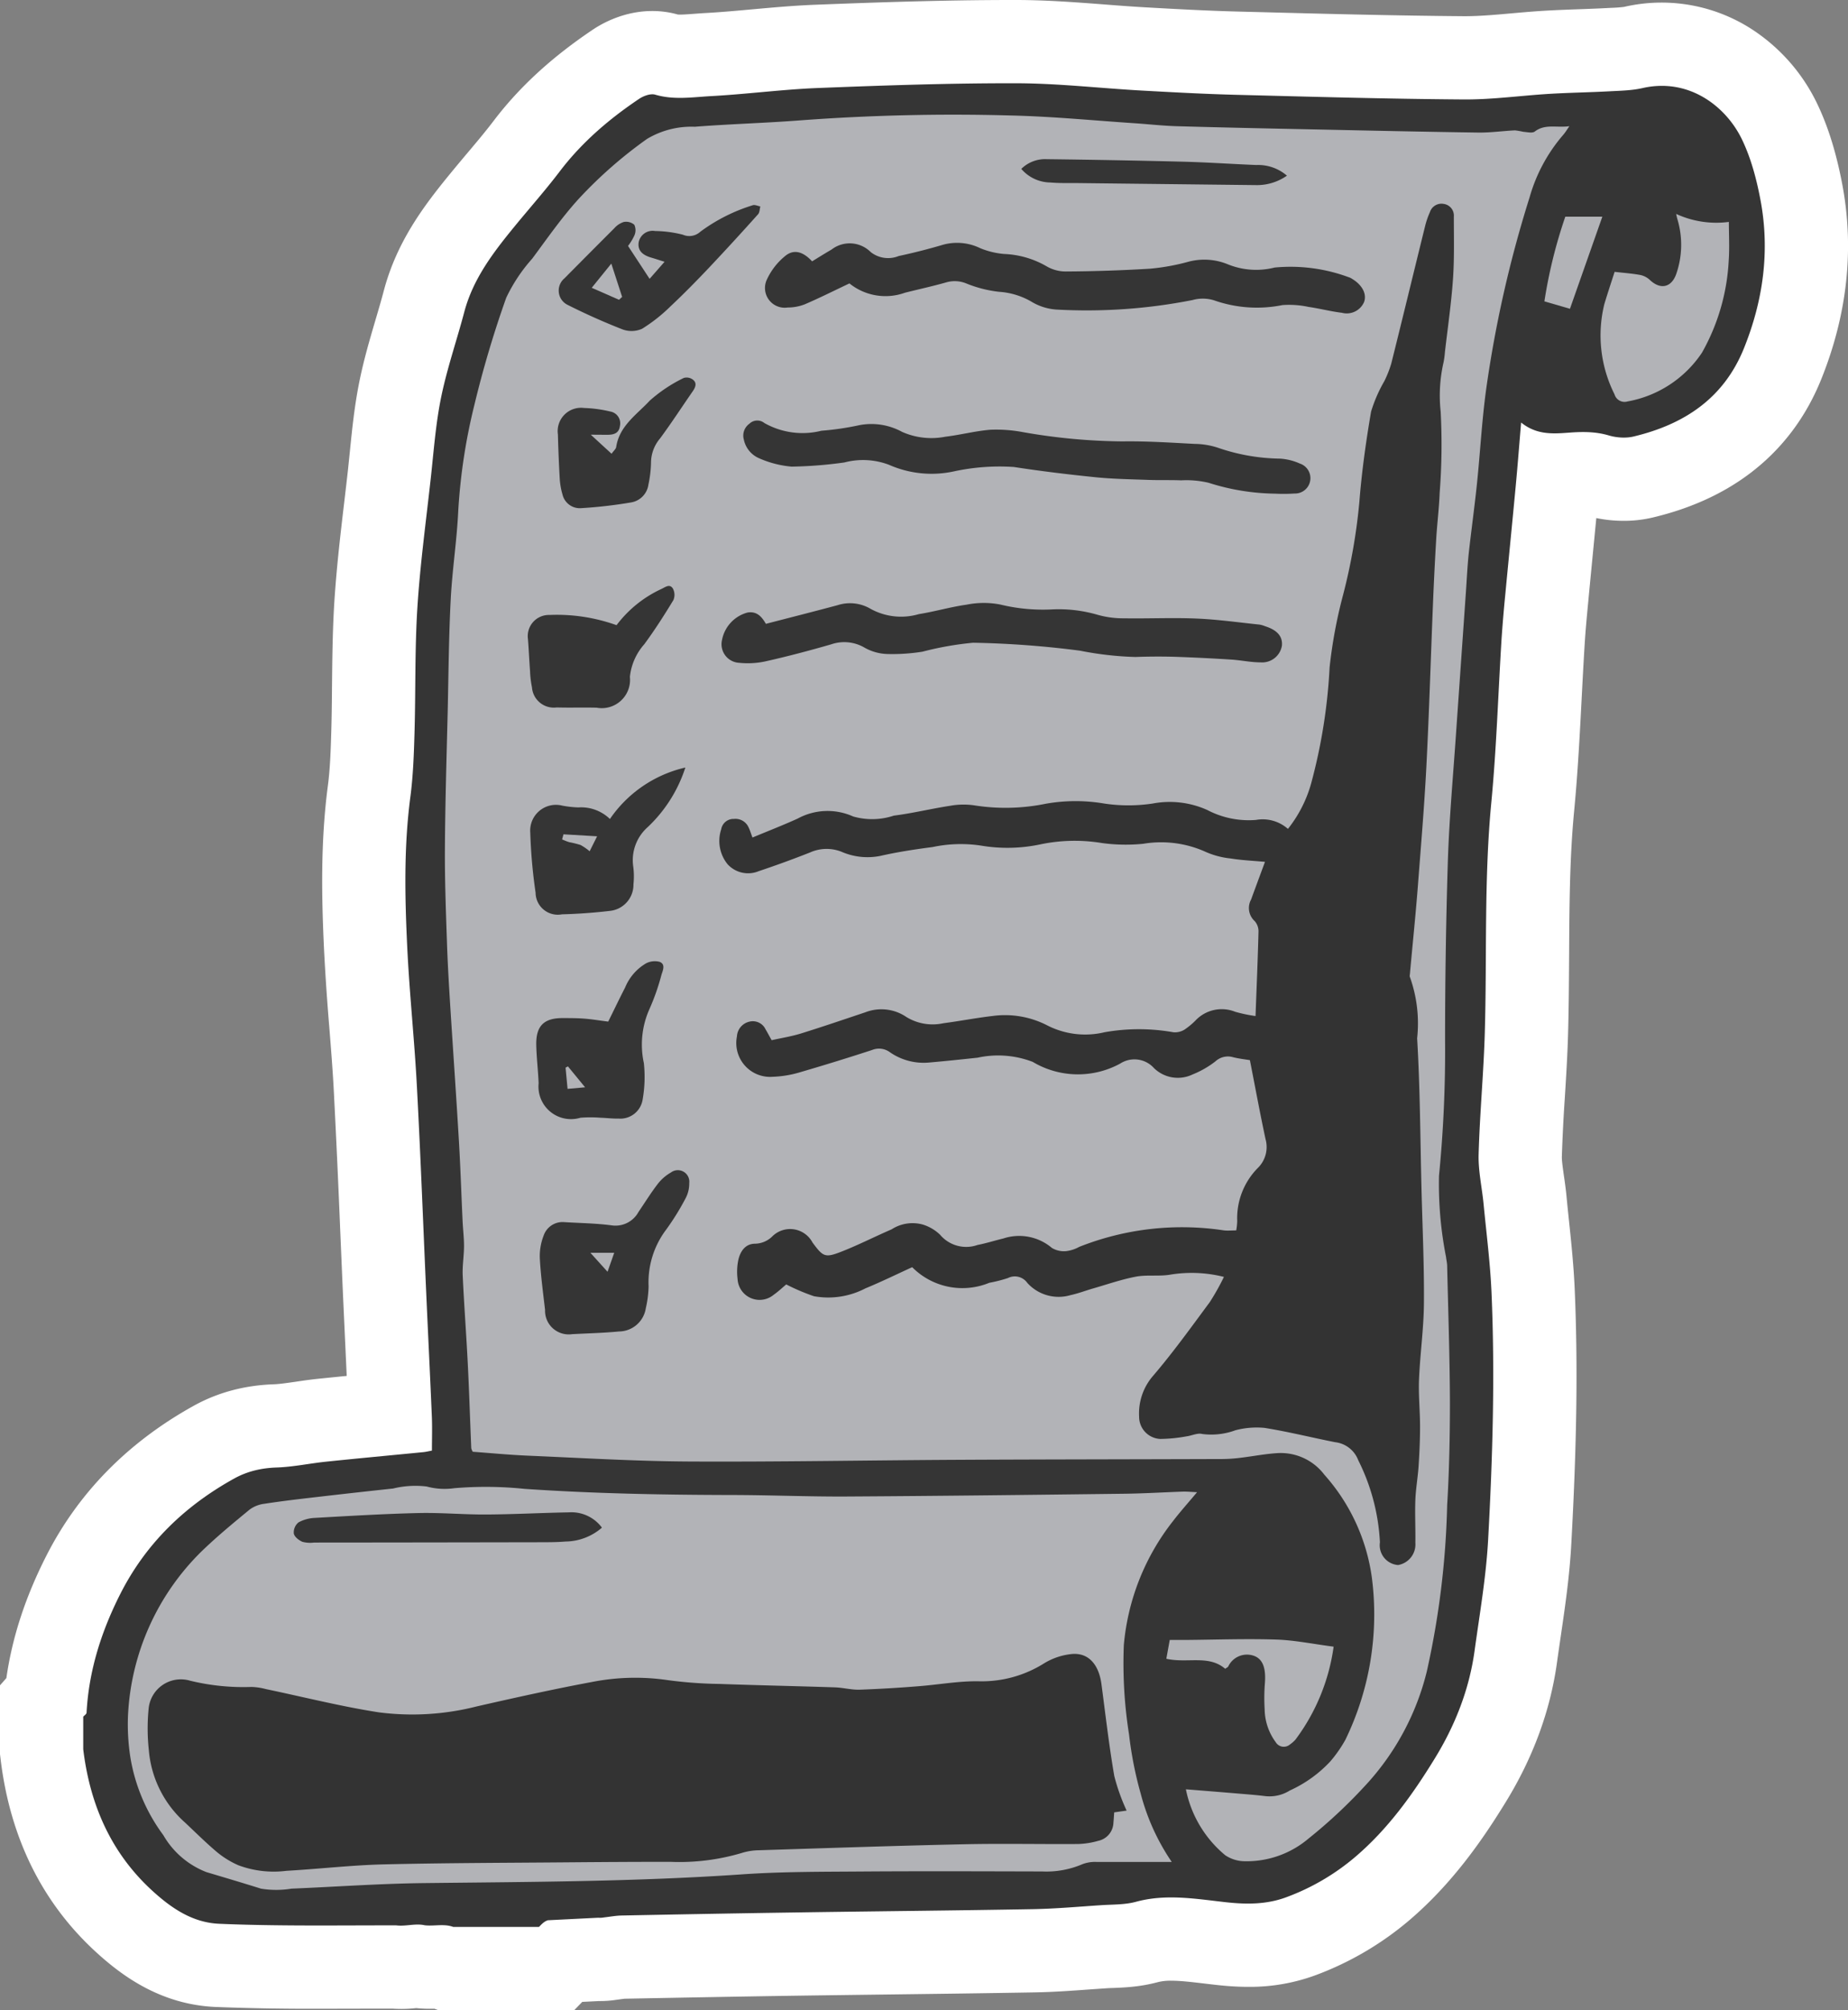 <?xml version="1.0" encoding="UTF-8"?> <svg xmlns="http://www.w3.org/2000/svg" width="66.609" height="72.424"><rect width="100%" height="100%" fill="#808080" stroke="none"/><g data-name="Gruppe 1246"><g data-name="Pfad 1916" fill="#353535" stroke-miterlimit="10"><path d="M20.062 70.924h-3.996l-.17-.063c-.033 0-.076.003-.12.005a5.92 5.92 0 0 1-.283.008c-.125 0-.24-.006-.353-.02l-.078-.008-.026-.006a2.957 2.957 0 0 0-.14.012 4.545 4.545 0 0 1-.451.026c-.083 0-.163-.003-.24-.01h-.17l-1.24.003-1.247.002a87.35 87.35 0 0 1-3.711-.064c-1.516-.064-2.625-.916-3.327-1.552-1.688-1.53-2.697-3.566-3-6.053l-.01-.09v-1.829l.163-.186c.149-1.45.59-2.884 1.344-4.366 1.017-2.002 2.601-3.61 4.708-4.776.661-.365 1.382-.556 2.205-.584.287-.01.606-.056.943-.106.24-.035.487-.071.746-.098.757-.079 1.525-.152 2.267-.223l.183-.018c-.035-.837-.075-1.685-.113-2.508l-.075-1.61c-.036-.815-.07-1.63-.105-2.447-.072-1.69-.146-3.438-.237-5.153a94.615 94.615 0 0 0-.165-2.335c-.07-.87-.14-1.77-.183-2.668-.087-1.814-.132-3.76.124-5.697.088-.67.113-1.363.136-2.133.016-.555.021-1.128.026-1.68.01-.946.019-1.923.08-2.901.076-1.194.216-2.383.35-3.532.045-.378.091-.768.134-1.15.025-.23.05-.468.072-.7.079-.776.16-1.579.325-2.39.147-.722.35-1.412.547-2.08.11-.373.214-.725.308-1.08.39-1.481 1.256-2.622 2.11-3.663.192-.235.388-.468.577-.692.358-.425.696-.826 1.011-1.24.825-1.086 1.877-2.05 3.215-2.95.189-.127.695-.422 1.318-.422.182 0 .359.025.527.075.126.037.275.054.47.054.19 0 .4-.016.622-.032l.412-.029c.564-.03 1.123-.081 1.714-.135.71-.064 1.443-.13 2.185-.16 2.128-.082 4.601-.17 7.025-.17h.175c1.033.002 2.054.08 3.04.156.497.038 1.01.078 1.508.106 1.197.067 2.276.125 3.361.153l.858.022a395.896 395.896 0 0 0 7.395.147c.58 0 1.176-.053 1.807-.109.375-.033.763-.068 1.155-.09.406-.025.81-.04 1.2-.053.342-.013.665-.024.99-.042l.177-.008c.276-.014.536-.026.729-.07a4.498 4.498 0 0 1 3.68.751 5.091 5.091 0 0 1 1.598 1.917c.344.715.594 1.526.787 2.552.38 2.03.154 4.103-.674 6.164-.853 2.123-2.545 3.5-5.03 4.09-.222.053-.457.08-.7.08a3.46 3.46 0 0 1-.962-.139 1.765 1.765 0 0 0-.507-.061 5.1 5.1 0 0 0-.38.016c-.155.012-.323.025-.501.03l-.048.531c-.066.7-.135 1.409-.202 2.095-.057.591-.115 1.183-.17 1.775-.05.528-.102 1.073-.135 1.6-.04.642-.075 1.3-.108 1.938-.068 1.312-.138 2.668-.267 4.013-.169 1.758-.179 3.5-.19 5.345-.005.936-.01 1.905-.039 2.866a67.898 67.898 0 0 1-.112 2.185c-.044.717-.09 1.458-.11 2.174-.007.264.039.585.088.925.03.22.063.446.086.687.028.289.06.586.09.873.08.774.165 1.574.2 2.387.115 2.64.077 5.43-.121 9.047-.06 1.095-.218 2.169-.37 3.207-.045.305-.091.622-.134.93-.21 1.525-.762 3.023-1.64 4.451-.72 1.173-1.733 2.676-3.174 3.905a9.776 9.776 0 0 1-2.916 1.708 5.37 5.37 0 0 1-1.921.329c-.3 0-.622-.02-.981-.06a51.644 51.644 0 0 1-.414-.048c-.485-.058-.943-.113-1.371-.113-.333 0-.62.034-.878.104-.464.126-.913.144-1.273.158a11.33 11.33 0 0 0-.291.014l-.588.042a35.69 35.69 0 0 1-1.93.103c-1.695.03-3.415.052-5.079.073-1.097.014-2.232.028-3.348.044-2.208.033-4.375.073-6.389.112-.056.001-.16.016-.26.03a12.1 12.1 0 0 1-.191.024 2.325 2.325 0 0 1-.426.028l-1.242.063-.259.267z"></path><path d="M19.428 69.424c.094-.097.184-.198.32-.24l1.812-.091a.813.813 0 0 0 .216-.012c.212-.024.423-.064.635-.068 2.132-.042 4.264-.081 6.396-.112 2.807-.042 5.615-.067 8.422-.117.816-.015 1.63-.088 2.445-.142.425-.029.866-.013 1.27-.123 1.084-.295 2.152-.106 3.224.013.75.085 1.489.088 2.207-.182a8.227 8.227 0 0 0 2.47-1.445c1.18-1.005 2.07-2.246 2.87-3.55.73-1.187 1.24-2.478 1.433-3.87.184-1.336.417-2.67.49-4.014.163-2.963.25-5.932.122-8.9-.046-1.063-.183-2.121-.285-3.182-.057-.599-.196-1.199-.18-1.796.04-1.455.179-2.907.222-4.362.082-2.77-.03-5.542.235-8.31.188-1.962.247-3.935.37-5.903a53.43 53.43 0 0 1 .139-1.646c.122-1.29.252-2.579.372-3.869.07-.74.126-1.48.194-2.28.56.453 1.15.408 1.736.364.481-.036.949-.039 1.423.101.279.082.611.106.891.04 1.825-.435 3.257-1.375 3.986-3.191.692-1.723.935-3.502.592-5.328-.14-.743-.339-1.501-.665-2.179-.573-1.193-1.911-2.24-3.593-1.855-.376.085-.772.093-1.16.113-.726.04-1.454.05-2.18.093-1.045.063-2.09.212-3.134.202-2.737-.02-5.473-.098-8.209-.168-1.136-.03-2.271-.092-3.406-.155-1.49-.084-2.977-.257-4.466-.26-2.38-.006-4.761.077-7.14.17-1.293.05-2.581.223-3.875.293-.666.037-1.339.146-2.01-.052-.167-.05-.423.044-.584.153-1.082.727-2.062 1.565-2.858 2.612-.515.678-1.082 1.316-1.622 1.975-.768.937-1.502 1.89-1.82 3.096-.272 1.027-.623 2.037-.835 3.077-.198.97-.267 1.969-.377 2.956-.17 1.536-.379 3.07-.477 4.61-.095 1.506-.06 3.02-.104 4.53-.022.763-.049 1.53-.148 2.286-.239 1.808-.2 3.62-.113 5.43.08 1.666.259 3.328.347 4.995.136 2.536.23 5.075.344 7.613.064 1.437.136 2.875.196 4.313.016.401.002.803.002 1.206-.133.025-.219.047-.306.055-1.166.115-2.333.222-3.498.343-.6.062-1.194.191-1.794.211-.55.019-1.054.135-1.528.397-1.77.98-3.175 2.328-4.098 4.143-.686 1.35-1.142 2.77-1.224 4.296-.003.049-.078.094-.12.142v1.173c.243 2 1.003 3.75 2.517 5.122.678.614 1.43 1.125 2.384 1.166 2.043.087 4.088.057 6.132.057h.248c.26.034.518-.029.778-.029.084 0 .168.007.252.026.202.023.406-.004.61-.004.138 0 .277.012.413.063h3.094m1.268 3h-4.898l-.141-.052-.164.002c-.171 0-.332-.008-.492-.025a4.796 4.796 0 0 1-.852.02h-.116c-.411 0-.822 0-1.233.002l-1.252.002a87.89 87.89 0 0 1-3.776-.065c-2-.086-3.394-1.147-4.268-1.938C1.539 68.59.368 66.24.022 63.384L0 63.204V60.72l.23-.262c.21-1.468.684-2.919 1.44-4.405 1.155-2.274 2.945-4.093 5.318-5.408.862-.477 1.831-.736 2.881-.771.203-.007.482-.048.777-.09.242-.036.517-.077.808-.107.347-.036.696-.071 1.043-.105l-.05-1.081-.074-1.613c-.037-.817-.071-1.634-.106-2.451a462.45 462.45 0 0 0-.236-5.137c-.04-.753-.1-1.503-.163-2.297a86.128 86.128 0 0 1-.185-2.715c-.09-1.884-.136-3.91.134-5.964.08-.6.103-1.252.124-1.98.016-.541.021-1.08.026-1.652.01-.965.02-1.963.083-2.98.079-1.235.22-2.444.358-3.613.044-.375.09-.763.132-1.14l.071-.685c.082-.814.167-1.655.347-2.54.16-.784.373-1.506.578-2.203.107-.363.208-.706.296-1.04.468-1.772 1.442-3.062 2.4-4.23.2-.244.398-.48.591-.71.346-.409.672-.796.964-1.18.926-1.22 2.095-2.294 3.572-3.287.376-.253 1.156-.677 2.155-.677.314 0 .624.043.92.127l.078.002c.132 0 .314-.014.507-.028.134-.01.286-.022.443-.03.538-.03 1.084-.08 1.662-.132.728-.066 1.48-.134 2.261-.165C31.528.088 34.018 0 36.47 0h.178c1.089.002 2.138.083 3.153.16.511.04.994.077 1.476.104 1.184.067 2.252.124 3.316.152l.86.022c2.395.063 4.872.127 7.294.146h.06c.514 0 1.078-.05 1.675-.103.385-.034.784-.07 1.197-.094.425-.025.837-.04 1.237-.054.335-.012.65-.024.962-.04l.186-.01a5.16 5.16 0 0 0 .47-.034 5.99 5.99 0 0 1 4.89.998 6.596 6.596 0 0 1 2.071 2.483c.397.825.694 1.782.91 2.925.434 2.315.18 4.67-.757 7-.553 1.376-1.41 2.514-2.547 3.38-.975.744-2.162 1.286-3.529 1.61a4.52 4.52 0 0 1-1.045.12 4.91 4.91 0 0 1-.99-.1l-.118 1.22c-.057.59-.115 1.18-.17 1.77-.052.54-.1 1.048-.131 1.551-.04.635-.074 1.29-.107 1.922-.069 1.328-.14 2.701-.272 4.08-.162 1.69-.172 3.4-.182 5.209-.006.946-.011 1.923-.04 2.903-.023.761-.07 1.51-.115 2.233a60.88 60.88 0 0 0-.107 2.122c-.004.137.037.421.072.672.033.225.07.48.096.755.027.283.056.563.087.86.084.796.17 1.62.208 2.48.116 2.69.079 5.525-.123 9.193-.063 1.163-.226 2.271-.383 3.342-.046.317-.09.616-.132.917-.239 1.733-.86 3.427-1.848 5.033-.778 1.266-1.877 2.895-3.479 4.26a11.272 11.272 0 0 1-3.362 1.972 6.84 6.84 0 0 1-2.448.424c-.357 0-.733-.023-1.148-.07a52.89 52.89 0 0 1-.425-.049c-.44-.052-.854-.102-1.193-.102a1.87 1.87 0 0 0-.485.052c-.628.17-1.194.193-1.607.21a6.803 6.803 0 0 0-.25.011l-.58.04c-.646.047-1.313.096-2.011.108-1.699.03-3.42.052-5.086.073-1.097.014-2.232.028-3.345.044-2.192.032-4.344.073-6.345.111l-.123.016-.19.026c-.201.03-.403.044-.606.042l-.602.03-.29.299z" fill="#fff"></path></g><path data-name="Pfad 1917" d="M21.561 69.093l.216-.012z" fill="#b2b3b7"></path><path data-name="Pfad 1918" d="M42.744 64.466c.706.057 1.321.106 1.937.158.3.025.6.048.9.085a1.376 1.376 0 0 0 .909-.2 4.575 4.575 0 0 0 1.457-1.045 4.738 4.738 0 0 0 .546-.782 10.338 10.338 0 0 0 .954-5.845 6.99 6.99 0 0 0-1.712-3.705 1.973 1.973 0 0 0-1.678-.779c-.456.027-.907.117-1.362.171a5.586 5.586 0 0 1-.635.043c-3.182.011-6.364.012-9.546.028-3.233.017-6.467.078-9.7.061-1.934-.011-3.867-.129-5.8-.211-.654-.028-1.306-.091-1.973-.14a.385.385 0 0 1-.055-.13c-.043-1.01-.074-2.022-.125-3.032-.053-1.062-.134-2.124-.183-3.186-.016-.351.045-.7.047-1.057 0-.3-.036-.6-.051-.9-.045-.957-.076-1.915-.132-2.872-.092-1.556-.2-3.112-.3-4.669-.05-.8-.1-1.594-.128-2.392-.039-1.154-.084-2.308-.078-3.462.009-1.652.06-3.3.1-4.955.03-1.349.04-2.7.109-4.047.054-1.061.22-2.116.271-3.177a20.81 20.81 0 0 1 .581-3.83 37.972 37.972 0 0 1 1.149-3.867 5.907 5.907 0 0 1 .937-1.41c.539-.726 1.058-1.474 1.664-2.142a15.872 15.872 0 0 1 2.476-2.173 3.112 3.112 0 0 1 1.718-.437c1.272-.1 2.551-.133 3.824-.232a74.471 74.471 0 0 1 7.613-.173c1.469.035 2.937.18 4.4.277.513.034 1.025.093 1.539.108 1.668.048 3.338.082 5.006.117 1.953.041 3.906.085 5.86.112.441.006.882-.058 1.323-.079a2.91 2.91 0 0 1 .3.052c.14.009.326.058.415-.011.369-.283.779-.128 1.245-.191-.1.146-.159.243-.233.325a5.894 5.894 0 0 0-1.2 2.236 42.694 42.694 0 0 0-1.569 6.937c-.153 1.122-.212 2.257-.329 3.385-.086.825-.2 1.645-.292 2.469-.051.475-.073.952-.106 1.429l-.351 5.025c-.106 1.557-.249 3.112-.3 4.671a210.04 210.04 0 0 0-.1 6.446 45.945 45.945 0 0 1-.219 4.892 13.561 13.561 0 0 0 .254 2.927c.011.106.038.211.04.316.037 1.634.094 3.267.1 4.9 0 1.242-.025 2.487-.1 3.727a30.547 30.547 0 0 1-.736 6 9.306 9.306 0 0 1-2.093 3.965 18.419 18.419 0 0 1-2.162 2.039 3.453 3.453 0 0 1-2.311.822 1.286 1.286 0 0 1-.695-.215 4.134 4.134 0 0 1-1.42-2.377z" fill="#b2b3b7"></path><path data-name="Pfad 1919" d="M42.235 67.084h-2.7a1.267 1.267 0 0 0-.516.078 3.3 3.3 0 0 1-1.452.264c-2.1-.005-4.2-.013-6.294 0-1.527.013-3.059 0-4.581.108-3.8.26-7.6.268-11.4.311-1.6.018-3.191.134-4.786.2a3.376 3.376 0 0 1-1.1 0c-.653-.205-1.31-.4-1.964-.595a3.07 3.07 0 0 1-1.555-1.332 6.458 6.458 0 0 1-1.19-2.818 7.687 7.687 0 0 1-.084-1.481 8.877 8.877 0 0 1 2.657-5.93c.547-.529 1.138-1.016 1.726-1.5a1.126 1.126 0 0 1 .531-.21c.648-.1 1.3-.175 1.949-.25q1.346-.156 2.693-.3a3.4 3.4 0 0 1 1.208-.073 2.469 2.469 0 0 0 1 .061 13.612 13.612 0 0 1 2.535.025c2.465.168 4.932.215 7.4.221 1.4 0 2.806.062 4.208.054 3.341-.019 6.681-.059 10.022-.1.709-.009 1.419-.053 2.128-.077.133 0 .266.012.477.022-.32.382-.6.693-.856 1.026a8.415 8.415 0 0 0-1.784 4.481 16.4 16.4 0 0 0 .189 3.228 13.488 13.488 0 0 0 .422 2.135 7.9 7.9 0 0 0 1.117 2.452z" fill="#b2b3b7"></path><path data-name="Pfad 1920" d="M60.415 7.707a3.451 3.451 0 0 0 1.9.288c0 .472.027.928-.005 1.378a7.508 7.508 0 0 1-.965 3.334 4.094 4.094 0 0 1-2.684 1.757.376.376 0 0 1-.468-.258 4.726 4.726 0 0 1-.367-3.247c.12-.4.254-.8.371-1.165.352.041.646.061.934.115a.717.717 0 0 1 .339.18c.374.352.768.277.944-.206a3.2 3.2 0 0 0 .047-1.982c-.02-.065-.032-.13-.046-.194z" fill="#b2b3b7"></path><path data-name="Pfad 1921" d="M42.039 59.763l.123-.678h.593c1.08-.009 2.161-.049 3.24-.014.664.021 1.325.159 2.074.256a7.224 7.224 0 0 1-1.376 3.349 1.113 1.113 0 0 1-.2.176.339.339 0 0 1-.51-.082 2.045 2.045 0 0 1-.4-1.185 6.855 6.855 0 0 1 .01-.958c.039-.541-.082-.873-.423-.979a.746.746 0 0 0-.9.394c-.017.027-.053.041-.109.082-.599-.512-1.353-.189-2.122-.361z" fill="#b2b3b7"></path><path data-name="Pfad 1922" d="M56.587 11.125l-.921-.267a17.615 17.615 0 0 1 .754-3.052h1.335z" fill="#b2b3b7"></path><path data-name="Pfad 1923" d="M44.115 46.005a4.767 4.767 0 0 0-1.905-.086c-.414.077-.858 0-1.272.078-.52.1-1.025.276-1.535.423-.272.078-.539.182-.815.241a1.519 1.519 0 0 1-1.56-.44.551.551 0 0 0-.7-.174 5.2 5.2 0 0 1-.669.17 2.548 2.548 0 0 1-2.78-.562c-.555.253-1.112.527-1.684.762a2.893 2.893 0 0 1-1.856.284 7.421 7.421 0 0 1-1-.425c-.13.108-.283.254-.454.374a.794.794 0 0 1-1.3-.572 2.086 2.086 0 0 1 .028-.688c.071-.309.253-.579.6-.581a.911.911 0 0 0 .61-.25.913.913 0 0 1 1.463.207c.383.518.45.561 1.05.326s1.2-.541 1.8-.8a1.39 1.39 0 0 1 1.122-.174 1.557 1.557 0 0 1 .627.369 1.23 1.23 0 0 0 1.35.367c.313-.06.617-.159.928-.233a1.822 1.822 0 0 1 1.751.34.839.839 0 0 0 .534.113 1.282 1.282 0 0 0 .451-.151 10.054 10.054 0 0 1 5.221-.593c.136.014.275 0 .438 0a2.142 2.142 0 0 0 .036-.336 2.574 2.574 0 0 1 .758-1.929 1.055 1.055 0 0 0 .263-1.023c-.2-.932-.372-1.87-.564-2.846-.166-.028-.392-.052-.61-.107a.663.663 0 0 0-.633.151 3.416 3.416 0 0 1-.825.472 1.228 1.228 0 0 1-1.39-.231.946.946 0 0 0-1.218-.161 3.183 3.183 0 0 1-3.152-.062 3.478 3.478 0 0 0-1.987-.151c-.581.062-1.162.124-1.744.174a2.129 2.129 0 0 1-1.415-.37.663.663 0 0 0-.644-.081 86.15 86.15 0 0 1-2.591.8 3.881 3.881 0 0 1-.992.165 1.219 1.219 0 0 1-1.288-1.454.578.578 0 0 1 .449-.532.507.507 0 0 1 .582.275c.063.105.12.214.22.393.346-.078.709-.135 1.057-.242.778-.242 1.551-.506 2.324-.765a1.6 1.6 0 0 1 1.477.172 1.811 1.811 0 0 0 1.331.224c.6-.079 1.189-.194 1.786-.263a3.322 3.322 0 0 1 1.966.344 3 3 0 0 0 2.059.243 7.1 7.1 0 0 1 2.477 0 .649.649 0 0 0 .4-.092 2.541 2.541 0 0 0 .408-.339 1.3 1.3 0 0 1 1.423-.306 5.379 5.379 0 0 0 .733.154c.04-1.062.082-2.049.107-3.037a.555.555 0 0 0-.138-.385.636.636 0 0 1-.128-.778c.162-.446.328-.89.5-1.356-.433-.04-.838-.056-1.234-.121a2.994 2.994 0 0 1-.967-.266 3.9 3.9 0 0 0-2.185-.264 6.342 6.342 0 0 1-1.474-.024 6.042 6.042 0 0 0-2.217.041 5.713 5.713 0 0 1-2.163.048 4.9 4.9 0 0 0-1.741.053c-.632.082-1.263.178-1.884.319a2.34 2.34 0 0 1-1.4-.15 1.46 1.46 0 0 0-1.133.026q-.914.361-1.847.673a1 1 0 0 1-1.127-.251 1.333 1.333 0 0 1-.228-1.256.447.447 0 0 1 .457-.374.516.516 0 0 1 .524.292c.054.107.087.223.146.378.56-.233 1.1-.443 1.628-.682a2.251 2.251 0 0 1 2-.077 2.468 2.468 0 0 0 1.466-.03c.684-.085 1.357-.253 2.04-.356a2.676 2.676 0 0 1 .9-.008 7.226 7.226 0 0 0 2.541-.065 6.165 6.165 0 0 1 2.1-.007 5.869 5.869 0 0 0 1.751 0 3.3 3.3 0 0 1 1.971.235 3.212 3.212 0 0 0 1.75.356 1.373 1.373 0 0 1 1.153.323 4.614 4.614 0 0 0 .835-1.632 19.812 19.812 0 0 0 .667-4.188 17.313 17.313 0 0 1 .485-2.607 20.994 20.994 0 0 0 .587-3.343c.085-1.093.238-2.183.423-3.264a5.184 5.184 0 0 1 .479-1.1 4.044 4.044 0 0 0 .249-.632c.412-1.649.811-3.3 1.219-4.951a2.945 2.945 0 0 1 .172-.5.438.438 0 0 1 .5-.3.425.425 0 0 1 .364.457c0 .747.021 1.5-.03 2.239-.061.882-.19 1.759-.291 2.638a3.145 3.145 0 0 1-.049.369 5.363 5.363 0 0 0-.105 1.779 22.378 22.378 0 0 1-.036 2.924c-.02.549-.09 1.1-.123 1.644q-.07 1.168-.117 2.338c-.081 1.968-.139 3.938-.24 5.9-.075 1.451-.2 2.9-.31 4.349-.081 1.023-.186 2.045-.279 3.068 0 .053-.023.117 0 .158a4.963 4.963 0 0 1 .257 2.2c.107 1.79.112 3.585.156 5.379.034 1.384.1 2.769.089 4.153-.006.919-.139 1.838-.177 2.758-.023.564.037 1.132.037 1.7 0 .476-.022.953-.053 1.428-.027.4-.1.807-.116 1.211-.019.515.008 1.031 0 1.547a.753.753 0 0 1-.623.8.716.716 0 0 1-.654-.82 7.415 7.415 0 0 0-.782-2.957 1.013 1.013 0 0 0-.835-.649c-.85-.168-1.692-.38-2.547-.516a3.015 3.015 0 0 0-1.044.086 2.514 2.514 0 0 1-1.2.134c-.17-.044-.375.062-.567.086a5.554 5.554 0 0 1-.945.093.8.8 0 0 1-.76-.807 2.06 2.06 0 0 1 .5-1.463c.726-.848 1.38-1.759 2.046-2.658a8.562 8.562 0 0 0 .511-.91z" fill="#333"></path><path data-name="Pfad 1924" d="M30.617 10.211c-.58.274-1.086.529-1.607.752a1.689 1.689 0 0 1-.62.116.711.711 0 0 1-.744-1.017 2.368 2.368 0 0 1 .636-.823c.343-.3.694-.146.989.177.246-.15.469-.291.7-.424a1.07 1.07 0 0 1 1.413.09 1.013 1.013 0 0 0 1.009.142 21.297 21.297 0 0 0 1.6-.407 1.905 1.905 0 0 1 1.343.127 2.9 2.9 0 0 0 .865.207 3.3 3.3 0 0 1 1.514.439 1.37 1.37 0 0 0 .7.191 54.792 54.792 0 0 0 3.033-.1 7.836 7.836 0 0 0 1.358-.243 2.227 2.227 0 0 1 1.46.089 2.712 2.712 0 0 0 1.676.112 6.037 6.037 0 0 1 2.658.344.5.5 0 0 1 .143.069c.364.222.528.546.423.831a.681.681 0 0 1-.8.386c-.4-.048-.8-.154-1.2-.211a3.319 3.319 0 0 0-.943-.066 4.648 4.648 0 0 1-2.462-.171 1.368 1.368 0 0 0-.777-.011 19.653 19.653 0 0 1-4.925.342 2 2 0 0 1-.9-.294 2.667 2.667 0 0 0-1.153-.345 4.428 4.428 0 0 1-1.175-.3 1.1 1.1 0 0 0-.72-.041c-.494.141-1 .25-1.495.375a2.069 2.069 0 0 1-1.999-.336z" fill="#353535"></path><path data-name="Pfad 1925" d="M27.606 22.476c.91-.236 1.75-.448 2.587-.673a1.458 1.458 0 0 1 1.185.132 2.277 2.277 0 0 0 1.741.191c.576-.092 1.141-.259 1.718-.34a3.136 3.136 0 0 1 1.214-.006 6.527 6.527 0 0 0 1.9.175 5.012 5.012 0 0 1 1.628.2 3.406 3.406 0 0 0 .943.122c.87.014 1.742-.028 2.611.009.759.032 1.515.14 2.272.218a1.064 1.064 0 0 1 .2.06c.434.138.632.369.6.7a.721.721 0 0 1-.768.6c-.352 0-.7-.077-1.055-.1a67.89 67.89 0 0 0-2.017-.1c-.479-.014-.96-.012-1.439.006a11.9 11.9 0 0 1-2-.227 34.495 34.495 0 0 0-3.85-.286 11.376 11.376 0 0 0-1.826.322 6.854 6.854 0 0 1-1.269.084 1.772 1.772 0 0 1-.805-.221 1.452 1.452 0 0 0-1.221-.126c-.765.22-1.536.425-2.312.6a2.981 2.981 0 0 1-.991.065.671.671 0 0 1-.628-.823 1.27 1.27 0 0 1 .919-.989c.345-.057.519.161.663.407z" fill="#353535"></path><path data-name="Pfad 1926" d="M45.963 17.786a8.179 8.179 0 0 1-2.4-.392 3.478 3.478 0 0 0-.991-.088c-.405-.016-.812 0-1.217-.017-.62-.022-1.243-.032-1.86-.094-.986-.1-1.971-.219-2.951-.37a7.758 7.758 0 0 0-2.159.158 3.8 3.8 0 0 1-2.34-.236 2.634 2.634 0 0 0-1.61-.085 15.469 15.469 0 0 1-1.9.15 3.669 3.669 0 0 1-1.17-.3.94.94 0 0 1-.555-.677.522.522 0 0 1 .2-.567.407.407 0 0 1 .541-.027 2.792 2.792 0 0 0 2.055.278 10.138 10.138 0 0 0 1.365-.2 2.305 2.305 0 0 1 1.544.241 2.6 2.6 0 0 0 1.561.174c.545-.065 1.081-.208 1.626-.251a5.159 5.159 0 0 1 1.162.085 21.583 21.583 0 0 0 3.6.335c.868-.013 1.736.045 2.6.09a2.763 2.763 0 0 1 .833.138 7.125 7.125 0 0 0 2.241.393 2.043 2.043 0 0 1 .713.177.554.554 0 0 1-.192 1.08 6.256 6.256 0 0 1-.696.005z" fill="#353535"></path><path data-name="Pfad 1927" d="M20.619 48.068a.852.852 0 0 1-.973-.874c-.071-.614-.154-1.229-.188-1.846a2.026 2.026 0 0 1 .136-.829.72.72 0 0 1 .751-.487c.565.035 1.134.041 1.695.115a.944.944 0 0 0 .975-.484c.23-.337.445-.686.693-1.008a1.6 1.6 0 0 1 .475-.412.414.414 0 0 1 .66.379 1.131 1.131 0 0 1-.135.557 9.09 9.09 0 0 1-.7 1.127 3.145 3.145 0 0 0-.63 2.037 3.856 3.856 0 0 1-.1.787.987.987 0 0 1-.964.841c-.564.054-1.131.067-1.695.097z" fill="#353535"></path><path data-name="Pfad 1928" d="M21.984 29.507a4.523 4.523 0 0 1 2.719-1.854 5.11 5.11 0 0 1-1.358 2.148 1.59 1.59 0 0 0-.52 1.425 2.7 2.7 0 0 1 .007.637.946.946 0 0 1-.832.953c-.579.068-1.162.111-1.745.126a.8.8 0 0 1-.95-.777 19.116 19.116 0 0 1-.192-2.161.929.929 0 0 1 1.155-.978 3.786 3.786 0 0 0 .578.064 1.494 1.494 0 0 1 1.138.417z" fill="#353535"></path><path data-name="Pfad 1929" d="M21.923 36.807c.218-.441.408-.839.61-1.231a1.8 1.8 0 0 1 .753-.868.686.686 0 0 1 .484-.056c.218.081.133.287.074.459a8.035 8.035 0 0 1-.437 1.248 3.136 3.136 0 0 0-.2 1.942 4.717 4.717 0 0 1-.043 1.31.814.814 0 0 1-.88.689c-.212.007-.424-.024-.636-.029a4.45 4.45 0 0 0-.729 0 1.173 1.173 0 0 1-1.505-1.241c-.018-.459-.075-.917-.085-1.377-.015-.69.275-.976.955-.973.266 0 .533 0 .8.022s.526.066.839.105z" fill="#353535"></path><path data-name="Pfad 1930" d="M22.637 8.861l.777 1.185.539-.615c-.2-.061-.337-.108-.478-.149-.345-.1-.492-.275-.456-.548a.513.513 0 0 1 .594-.411 4.29 4.29 0 0 1 1 .133.584.584 0 0 0 .628-.106 6.277 6.277 0 0 1 1.886-.954c.076-.03.185.025.278.041-.025.095-.022.216-.081.282a96.712 96.712 0 0 1-1.76 1.917c-.451.476-.91.945-1.388 1.393a5.867 5.867 0 0 1-1.034.817.937.937 0 0 1-.713.018 23.08 23.08 0 0 1-1.988-.889.573.573 0 0 1-.1-.943q.9-.908 1.8-1.808a.767.767 0 0 1 .344-.227.457.457 0 0 1 .377.1.465.465 0 0 1 .007.379 1.985 1.985 0 0 1-.232.385z" fill="#353535"></path><path data-name="Pfad 1931" d="M22.223 22.524a4.253 4.253 0 0 1 1.608-1.3c.149-.068.3-.2.418-.027a.479.479 0 0 1 .022.425c-.33.543-.673 1.08-1.05 1.591a2.088 2.088 0 0 0-.517 1.173 1.02 1.02 0 0 1-1.2 1.111c-.479-.012-.958.005-1.437-.009a.79.79 0 0 1-.893-.727 3.491 3.491 0 0 1-.069-.577c-.029-.388-.045-.777-.076-1.164a.762.762 0 0 1 .779-.864 6.382 6.382 0 0 1 2.415.368z" fill="#353535"></path><path data-name="Pfad 1932" d="M21.294 15.661l.749.687c.075-.106.156-.17.167-.244.116-.764.746-1.17 1.21-1.67a5.327 5.327 0 0 1 1.228-.818.371.371 0 0 1 .322.059c.161.12.1.275 0 .421-.393.565-.767 1.144-1.179 1.7a1.363 1.363 0 0 0-.326.871 4.109 4.109 0 0 1-.093.79.755.755 0 0 1-.627.645 16.9 16.9 0 0 1-1.789.206.642.642 0 0 1-.681-.49 2.553 2.553 0 0 1-.1-.571 52.87 52.87 0 0 1-.066-1.593.842.842 0 0 1 .943-.955 4.666 4.666 0 0 1 .943.127.432.432 0 0 1 .35.519c-.036.279-.238.321-.468.32z" fill="#353535"></path><path data-name="Pfad 1933" d="M46.386 6.329a1.878 1.878 0 0 1-1.117.34l-6.5-.074c-.3 0-.606.006-.906-.02a1.4 1.4 0 0 1-1.052-.49 1.223 1.223 0 0 1 .915-.35q2.451.029 4.9.09c.887.023 1.773.084 2.66.12a1.587 1.587 0 0 1 1.1.384z" fill="#353535"></path><path data-name="Pfad 1934" d="M40.608 65.233l-.448.064c-.01.139-.017.259-.028.38a.689.689 0 0 1-.545.645 2.935 2.935 0 0 1-.731.115c-1.368.01-2.737-.021-4.1.009-2.466.053-4.932.138-7.4.216a2.176 2.176 0 0 0-.628.1 7.875 7.875 0 0 1-2.57.317c-1.19 0-2.381.007-3.571.017-2.255.02-4.511.021-6.765.075-1.168.029-2.332.166-3.5.232a3.644 3.644 0 0 1-1.729-.2 3.26 3.26 0 0 1-.757-.462c-.407-.341-.784-.718-1.171-1.081a3.916 3.916 0 0 1-1.3-2.6 7.226 7.226 0 0 1-.01-1.476 1.167 1.167 0 0 1 1.5-1.03 8.107 8.107 0 0 0 2.208.224 2.259 2.259 0 0 1 .522.078c1.351.282 2.693.623 4.054.835a9.4 9.4 0 0 0 3.539-.21c1.38-.314 2.763-.622 4.155-.881a8.069 8.069 0 0 1 2.752-.065 15.514 15.514 0 0 0 1.855.135c1.383.05 2.767.077 4.15.123.3.01.6.094.9.084a46.806 46.806 0 0 0 2.118-.125c.723-.055 1.446-.19 2.167-.178a4.224 4.224 0 0 0 2.369-.653 2.362 2.362 0 0 1 .988-.329c.6-.055.975.377 1.069 1.088.146 1.1.273 2.213.463 3.311a7.145 7.145 0 0 0 .444 1.242z" fill="#333"></path><path data-name="Pfad 1935" d="M21.696 55.039a2.033 2.033 0 0 1-1.314.5c-.3.026-.6.025-.905.026q-4.078.008-8.155.011a1.1 1.1 0 0 1-.421-.026c-.128-.056-.288-.178-.311-.3a.465.465 0 0 1 .169-.4 1.355 1.355 0 0 1 .6-.163c1.239-.07 2.479-.145 3.719-.174.814-.019 1.631.057 2.446.052.993-.005 1.985-.059 2.978-.077a1.368 1.368 0 0 1 1.194.551z" fill="#353535"></path><path data-name="Pfad 1936" d="M21.28 45.136h.859l-.241.684z" fill="#b2b3b7"></path><path data-name="Pfad 1937" d="M20.31 30.059l1.212.072-.269.539a1.943 1.943 0 0 0-.327-.226 3.518 3.518 0 0 0-.4-.1c-.091-.025-.178-.065-.266-.1z" fill="#b2b3b7"></path><path data-name="Pfad 1938" d="M21.089 39.174l-.632.056-.072-.763.084-.048z" fill="#b2b3b7"></path><path data-name="Pfad 1939" d="M22.312 10.801l-.984-.432.706-.872.39 1.2z" fill="#b2b3b7"></path></g></svg> 